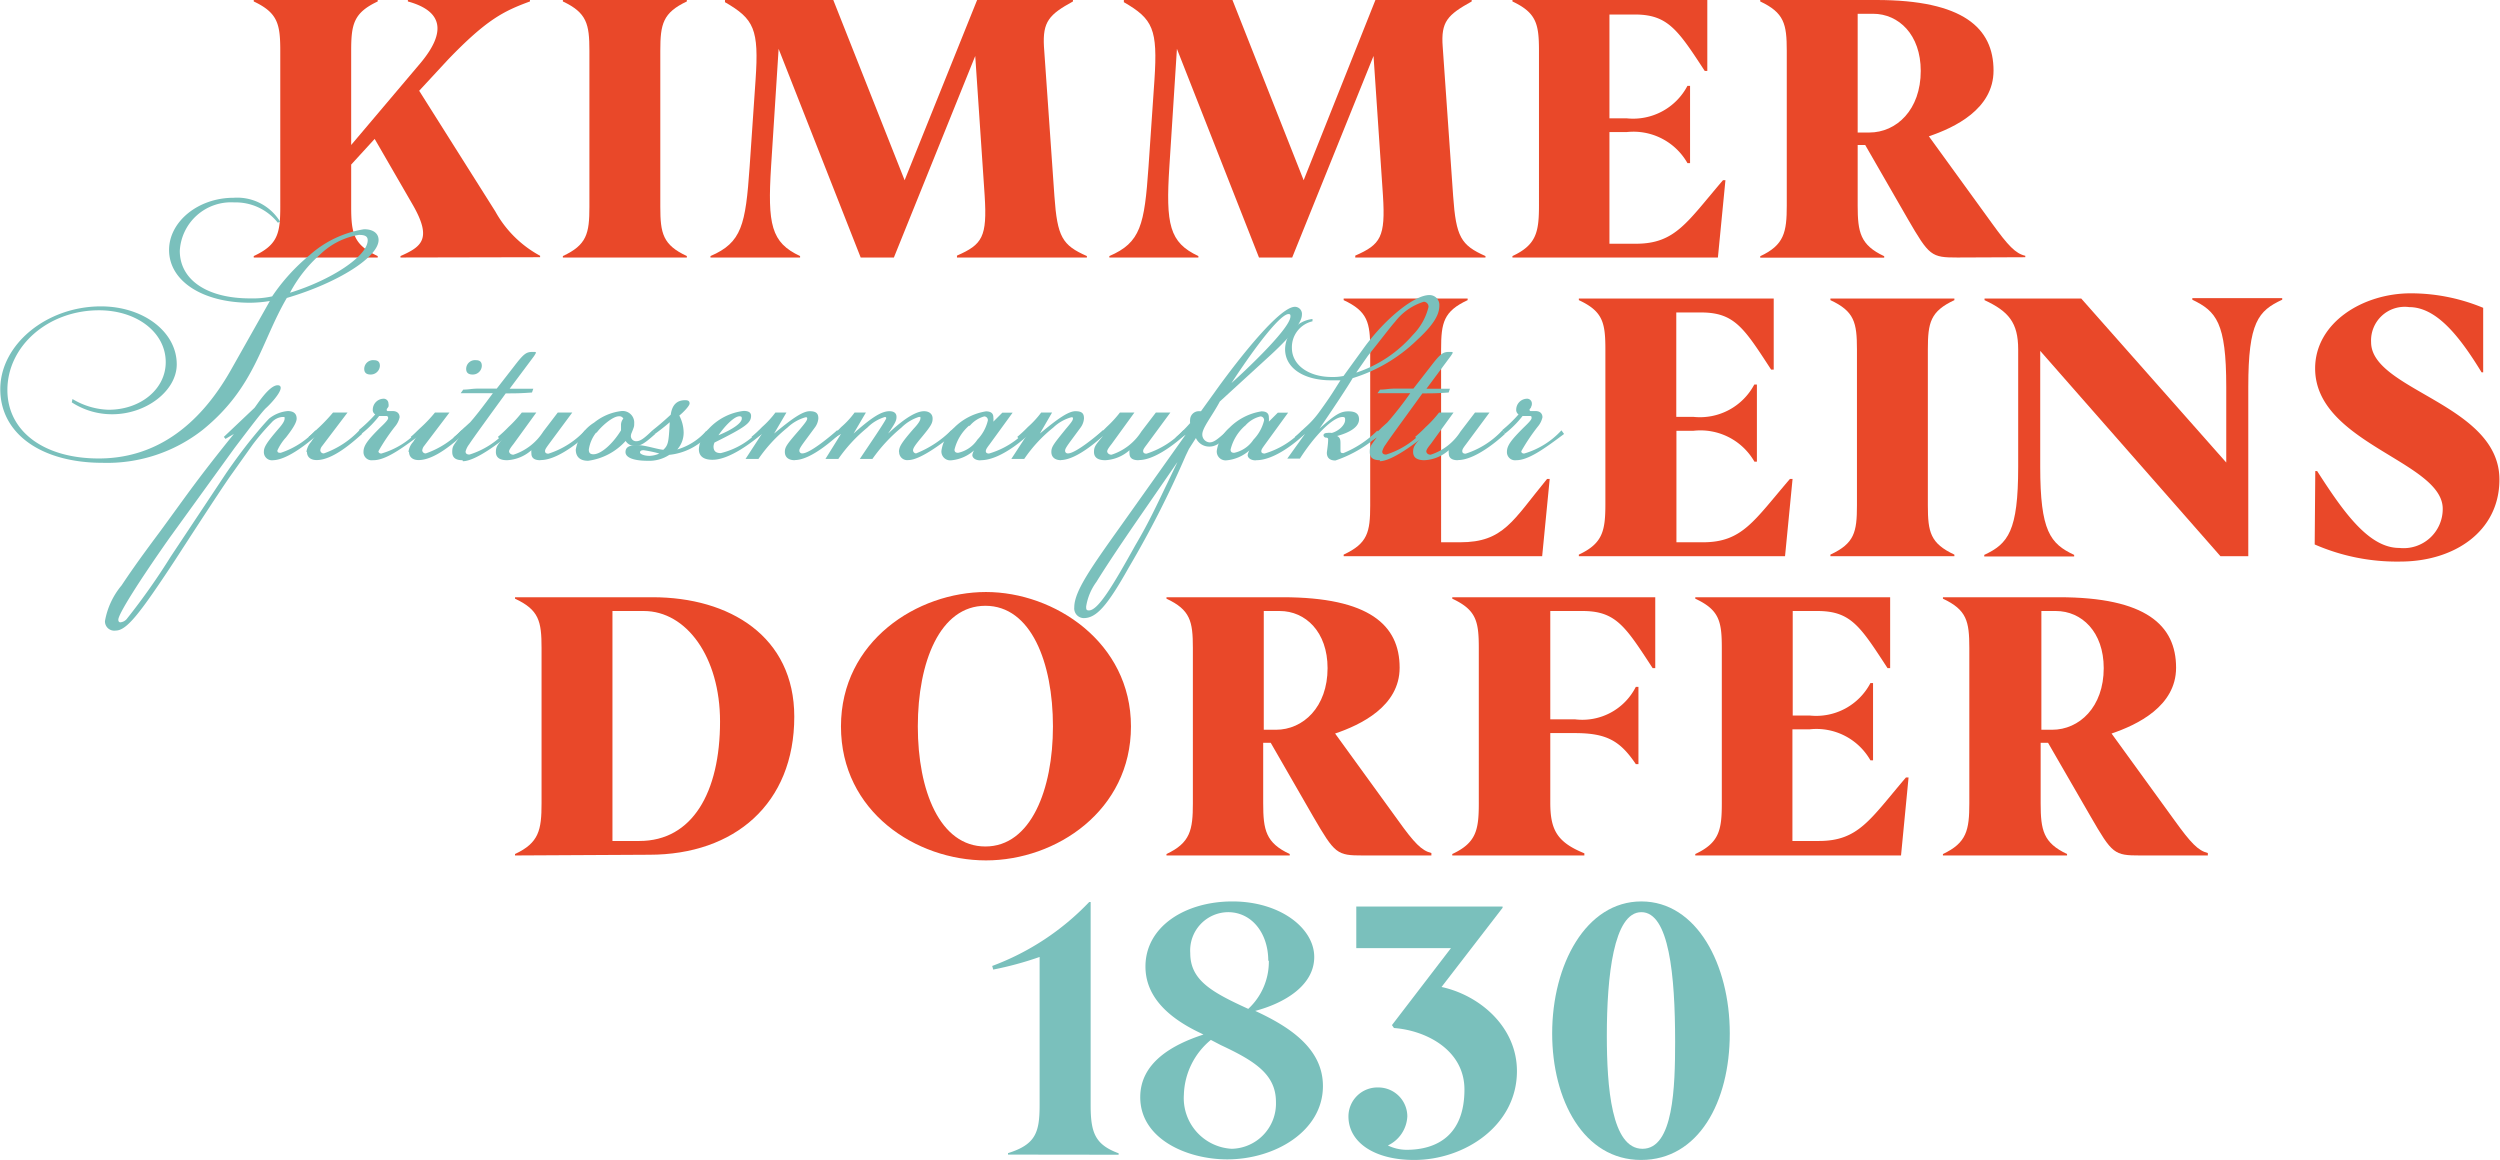 <svg id="Ebene_1" data-name="Ebene 1" xmlns="http://www.w3.org/2000/svg" viewBox="0 0 172.42 80"><defs><style>.cls-1{fill:#7ac0bc;}.cls-2{fill:#e94829;}</style></defs><path class="cls-1" d="M70.52,80.63v-.1c1.91-.6,2.18-1.42,2.18-3.33V67a23.25,23.25,0,0,1-3.2.87l-.07-.25a17.81,17.81,0,0,0,6.69-4.41h.1v14c0,1.91.3,2.73,1.93,3.33v.1Z" transform="translate(-1 -1)"/><path class="cls-1" d="M88.47,67.26c0-1.88-1.12-3.35-2.78-3.35a2.64,2.64,0,0,0-2.6,2.83c0,1.88,1.51,2.7,4,3.84a4.44,4.44,0,0,0,1.42-3.32m-4,5.46a5.08,5.08,0,0,0-1.86,3.77,3.5,3.5,0,0,0,3.3,3.74A3.12,3.12,0,0,0,89,77c0-1.91-1.47-2.83-3.8-3.92Zm-.67-.45c-2.58-1.21-3.84-2.75-3.84-4.61,0-2.75,2.73-4.49,6-4.49S91.64,65,91.64,67s-2.11,3.2-4.07,3.72c2.29,1.06,4.67,2.55,4.67,5.18,0,3.13-3.33,5.06-6.6,5.06-2.78,0-6-1.41-6-4.29,0-2.38,2.21-3.62,4.36-4.32Z" transform="translate(-1 -1)"/><path class="cls-1" d="M97,71.7l4.07-5.31H94.54V63.52h10.09v.09l-4.21,5.46c2.63.57,5.2,2.75,5.2,5.8,0,3.77-3.62,6.13-7.09,6.13C95.75,81,94,79.76,94,78a2,2,0,0,1,2.06-2,2,2,0,0,1,2,2A2.34,2.34,0,0,1,96.72,80,3,3,0,0,0,98,80.3c2.1,0,4-1,4-4.16,0-2.7-2.61-4.07-4.86-4.24Z" transform="translate(-1 -1)"/><path class="cls-1" d="M116.53,72.84c0-4.61-.42-8.93-2.33-8.93s-2.38,4.42-2.38,8.51c0,3.55.32,7.81,2.46,7.81s2.25-4.26,2.25-7.39m-8.48-.57c0-4.74,2.33-9.1,6.15-9.1s6.1,4.36,6.1,9.1S118.14,81,114.18,81s-6.13-4.14-6.13-8.73" transform="translate(-1 -1)"/><path class="cls-2" d="M28.62,18.76v-.1c1.44-.64,2.21-1.16.85-3.53l-2.63-4.55-1.62,1.77v2.91c0,1.85.18,2.63,1.83,3.4v.1H18.5v-.1c1.65-.77,1.83-1.55,1.83-3.4V4.5c0-1.85-.18-2.62-1.83-3.4V1h8.55v.1c-1.65.78-1.83,1.55-1.83,3.4V11L30,5.35c1.83-2.19,1.5-3.6-.87-4.25V1h8.42v.1c-1.83.67-3,1.26-5.64,4l-2,2.16,5.25,8.32a7.7,7.7,0,0,0,3.09,3.06v.1Z" transform="translate(-1 -1)"/><path class="cls-2" d="M39.82,18.76v-.1c1.65-.77,1.83-1.55,1.83-3.4V4.5c0-1.85-.18-2.62-1.83-3.4V1h8.55v.1c-1.65.78-1.83,1.55-1.83,3.4V15.26c0,1.85.18,2.63,1.83,3.4v.1Z" transform="translate(-1 -1)"/><path class="cls-2" d="M67,18.76v-.13c1.75-.77,2.09-1.28,1.91-4.14l-.65-9.63-5.61,13.9H60.36L54.7,4.37l-.52,8.11c-.25,4,0,5.25,2,6.18v.1H50v-.1c2.16-.93,2.42-2.14,2.7-6.15l.41-6c.24-3.5-.1-4.2-2.11-5.36V1h7.47l4.92,12.43L68.39,1H75v.1C73.36,2,72.9,2.49,73,4.22l.72,10.3c.2,2.83.54,3.39,2.24,4.14v.1Z" transform="translate(-1 -1)"/><path class="cls-2" d="M94.47,18.76v-.13c1.75-.77,2.09-1.28,1.91-4.14l-.65-9.63-5.61,13.9H87.83L82.17,4.37l-.52,8.11c-.26,4,0,5.25,2,6.18v.1H77.51v-.1c2.16-.93,2.42-2.14,2.7-6.15l.41-6c.23-3.5-.1-4.2-2.11-5.36V1H86l4.91,12.43L95.86,1h6.64v.1c-1.67.93-2.13,1.39-2,3.12l.72,10.3c.2,2.83.54,3.39,2.23,4.14v.1Z" transform="translate(-1 -1)"/><path class="cls-2" d="M105.31,18.76v-.1c1.65-.77,1.83-1.65,1.83-3.5V4.5c0-1.85-.18-2.62-1.83-3.4V1h13.44V5.89h-.18C116.69,3,116,2,113.73,2H112V9.16h1.18a4.23,4.23,0,0,0,4.2-2.24h.18v5.33h-.18a4.28,4.28,0,0,0-4.2-2.14H112v7.7h1.83c2.72,0,3.52-1.49,6-4.38H120l-.52,5.33Z" transform="translate(-1 -1)"/><path class="cls-2" d="M129.92,10.14c1.88,0,3.55-1.57,3.55-4.25,0-2.5-1.52-3.94-3.29-3.94h-1.06v8.19ZM136,18.76c-1.81,0-1.94-.1-3.43-2.67L129.64,11h-.52v4.17c0,1.85.18,2.73,1.83,3.5v.1H122.4v-.1c1.65-.77,1.83-1.65,1.83-3.5V4.5c0-1.85-.18-2.62-1.83-3.4V1h8c6,0,8.09,1.93,8.09,4.87,0,2.65-2.68,3.93-4.46,4.53l4.35,6c1.11,1.54,1.63,2.09,2.3,2.24v.1Z" transform="translate(-1 -1)"/><path class="cls-2" d="M93.67,39.36v-.11c1.65-.77,1.83-1.54,1.83-3.39V25.1c0-1.86-.18-2.63-1.83-3.4v-.11h8.55v.11c-1.65.77-1.83,1.54-1.83,3.4V38.4h1.31c3,0,3.63-1.49,6-4.37h.18l-.52,5.33Z" transform="translate(-1 -1)"/><path class="cls-2" d="M109.89,39.36v-.11c1.65-.77,1.83-1.64,1.83-3.5V25.1c0-1.86-.18-2.63-1.83-3.4v-.11h13.44v4.9h-.18c-1.88-2.89-2.53-3.94-4.84-3.94h-1.7v7.2h1.18a4.24,4.24,0,0,0,4.2-2.23h.18v5.32H122a4.29,4.29,0,0,0-4.2-2.13h-1.18V38.4h1.83c2.72,0,3.52-1.49,6-4.37h.18l-.52,5.33Z" transform="translate(-1 -1)"/><path class="cls-2" d="M127.24,39.36v-.11c1.65-.77,1.83-1.54,1.83-3.39V25.1c0-1.86-.18-2.63-1.83-3.4v-.11h8.55v.11c-1.65.77-1.83,1.54-1.83,3.4V35.86c0,1.85.18,2.62,1.83,3.39v.11Z" transform="translate(-1 -1)"/><path class="cls-2" d="M154.14,39.36,141.71,25.2v8c0,4.43.69,5.3,2.34,6.07v.11h-6.2v-.11c1.65-.77,2.34-1.64,2.34-6.07V25.1c0-1.86-.67-2.63-2.32-3.4v-.11h6.67l10,11.31V27.67c0-4.43-.69-5.2-2.34-6v-.11h6.2v.11c-1.65.77-2.34,1.54-2.34,6V39.36Z" transform="translate(-1 -1)"/><path class="cls-2" d="M160.68,33.49h.13c1.8,2.8,3.55,5.3,5.66,5.3a2.7,2.7,0,0,0,3-2.7c0-3.27-8.8-4.51-8.8-9.68,0-3.14,3.27-5.18,6.59-5.18a13,13,0,0,1,5,1v4.45h-.11c-1.49-2.44-3.09-4.5-5-4.5a2.32,2.32,0,0,0-2.62,2.42c0,3.32,8.85,4.27,8.85,9.47,0,3.6-3.14,5.66-6.84,5.66a14.15,14.15,0,0,1-5.9-1.18Z" transform="translate(-1 -1)"/><path class="cls-2" d="M45.1,59c3.65,0,5.56-3.35,5.56-8.24,0-4.45-2.32-7.62-5.26-7.62H43.24V59Zm-8.58,1v-.1c1.65-.77,1.83-1.65,1.83-3.5V45.69c0-1.85-.18-2.63-1.83-3.4v-.1H46c5.32,0,9.78,2.7,9.78,8.24,0,6-4.12,9.52-10,9.52Z" transform="translate(-1 -1)"/><path class="cls-2" d="M73.62,51.1c0-4.43-1.52-8.32-4.66-8.32S64.3,46.67,64.3,51.1s1.52,8.28,4.66,8.28,4.66-3.93,4.66-8.28M69,60.34c-4.81,0-10-3.35-10-9.24s5.28-9.27,10-9.27,10,3.47,10,9.27-5.15,9.24-10,9.24" transform="translate(-1 -1)"/><path class="cls-2" d="M89,51.33c1.88,0,3.56-1.57,3.56-4.25,0-2.5-1.52-3.94-3.3-3.94H88.16v8.19ZM95,60c-1.8,0-1.93-.1-3.43-2.68l-2.93-5.09h-.52v4.17c0,1.85.18,2.73,1.83,3.5V60H81.45v-.1c1.64-.77,1.82-1.65,1.82-3.5V45.69c0-1.85-.18-2.63-1.82-3.4v-.1h8c6,0,8.08,1.93,8.08,4.86,0,2.66-2.68,3.94-4.45,4.54l4.35,6c1.1,1.54,1.62,2.08,2.29,2.24V60Z" transform="translate(-1 -1)"/><path class="cls-2" d="M101.16,60v-.1c1.65-.77,1.83-1.65,1.83-3.5V45.69c0-1.85-.18-2.63-1.83-3.4v-.1h14v4.89h-.18c-1.88-2.88-2.53-3.94-4.84-3.94h-2.22v7.47h1.7a4.13,4.13,0,0,0,4.2-2.24H114V53.7h-.18c-1.08-1.6-2-2.14-4.2-2.14h-1.7v4.79c0,1.85.44,2.73,2.35,3.5V60Z" transform="translate(-1 -1)"/><path class="cls-2" d="M117.92,60v-.1c1.65-.77,1.83-1.65,1.83-3.5V45.69c0-1.85-.18-2.63-1.83-3.4v-.1h13.44v4.89h-.18c-1.88-2.88-2.52-3.94-4.84-3.94h-1.7v7.21h1.19A4.22,4.22,0,0,0,130,48.11h.18v5.33H130a4.28,4.28,0,0,0-4.19-2.14h-1.19V59h1.83c2.73,0,3.53-1.49,6-4.38h.18L132.11,60Z" transform="translate(-1 -1)"/><path class="cls-2" d="M142.53,51.33c1.88,0,3.56-1.57,3.56-4.25,0-2.5-1.52-3.94-3.3-3.94h-1v8.19ZM148.61,60c-1.8,0-1.93-.1-3.42-2.68l-2.94-5.09h-.51v4.17c0,1.85.18,2.73,1.82,3.5V60H135v-.1c1.64-.77,1.82-1.65,1.82-3.5V45.69c0-1.85-.18-2.63-1.82-3.4v-.1h8c6,0,8.08,1.93,8.08,4.86,0,2.66-2.68,3.94-4.45,4.54l4.35,6c1.11,1.54,1.62,2.08,2.29,2.24V60Z" transform="translate(-1 -1)"/><path class="cls-1" d="M25.75,17.2a5,5,0,0,0-2.68,1.36A9.35,9.35,0,0,0,21,21.19c2.89-.89,5.36-2.54,5.36-3.62,0-.25-.16-.37-.59-.37M8.49,29.26c2.2,0,3.94-1.42,3.94-3.28,0-2.06-2-3.58-4.6-3.58-3.51,0-6.32,2.46-6.32,5.5,0,2.85,2.52,4.72,6.3,4.72s6.85-2.1,9.12-6.11l2.68-4.75a8.92,8.92,0,0,1-1.36.12c-3.27,0-5.59-1.49-5.59-3.64,0-1.95,2-3.6,4.45-3.6a3.47,3.47,0,0,1,3.21,1.65l-.16.07a3.71,3.71,0,0,0-3-1.4A3.54,3.54,0,0,0,13.4,18.3c0,2,1.88,3.28,4.85,3.28a6.28,6.28,0,0,0,1.52-.14,13.41,13.41,0,0,1,2.58-2.84,7.37,7.37,0,0,1,3.76-1.79c.62,0,1,.28,1,.74,0,1.17-2.77,2.95-6.33,4C19,24.6,18.6,27.7,15,30.63a10.67,10.67,0,0,1-6.92,2.29c-4.22,0-7.06-2-7.06-5.08s3.19-5.71,6.94-5.71c2.91,0,5.23,1.74,5.23,4,0,1.81-2.09,3.44-4.45,3.44a5.08,5.08,0,0,1-2.79-.82L6,28.52a5.09,5.09,0,0,0,2.49.74" transform="translate(-1 -1)"/><path class="cls-1" d="M19.84,32.74a.56.56,0,0,1-.64-.6c0-.32.23-.66,1-1.56.32-.36.43-.57.43-.71s0-.11-.18-.11a1.12,1.12,0,0,0-.73.39,16.71,16.71,0,0,0-1.29,1.51l-1.55,2.18c-.85,1.21-3.78,5.75-3.78,5.75-2.5,3.8-3.37,4.9-4.13,4.9a.64.64,0,0,1-.73-.66,5.26,5.26,0,0,1,1.14-2.45c.51-.76,1.08-1.61,2.62-3.67,1.85-2.52,2.4-3.37,4.67-6.21l.46-.57-.58.34-.11-.14,2.11-2c.14-.16,1-1.56,1.6-1.56.14,0,.21.07.21.18,0,.37-.76,1.17-1,1.38s-1,1.21-2.17,2.75L12.69,38.1c-2.11,3-3.53,5.25-3.53,5.64,0,.11.05.18.14.18a.65.65,0,0,0,.48-.28,45.81,45.81,0,0,0,3-4.26l3.82-5.75c.69-1,1.24-1.72,1.58-2.15.57-.71,1.06-1.28,1.38-1.61a2.38,2.38,0,0,1,1.28-.52c.41,0,.62.18.62.52s-.46.94-.73,1.29a3.41,3.41,0,0,0-.6.91c0,.14.07.16.23.16a5.68,5.68,0,0,0,2.4-1.55l.19.25c-1.31,1.17-2.43,1.81-3.14,1.81" transform="translate(-1 -1)"/><path class="cls-1" d="M26.55,26.83c-.29,0-.43-.14-.43-.39a.61.61,0,0,1,.66-.6c.28,0,.42.12.42.39a.63.63,0,0,1-.65.6m-4.42,5.34a1.34,1.34,0,0,1,.32-.69l.26-.39-.3.18-.12-.14c.32-.27.37-.34.74-.68a12.15,12.15,0,0,0,.94-1h1l-1.79,2.36a.54.54,0,0,0-.09.25.23.23,0,0,0,.25.21,6.21,6.21,0,0,0,2.45-1.6l.19.25c-.6.53-2,1.81-3.14,1.81-.42,0-.67-.21-.67-.57" transform="translate(-1 -1)"/><path class="cls-1" d="M26.71,32.74a.56.56,0,0,1-.64-.57c0-.44.28-.81,1.15-1.68.46-.43.55-.57.55-.66s-.05-.14-.12-.14l-.5,0a7,7,0,0,1-1.21,1.22l-.19-.25a9.85,9.85,0,0,0,1.13-1.08.35.35,0,0,1-.17-.34.76.76,0,0,1,.71-.74.33.33,0,0,1,.37.32.52.52,0,0,1,0,.23c-.05.09-.12.14-.12.21a.08.08,0,0,0,.09.09l.32,0c.3,0,.48.16.48.43a1.47,1.47,0,0,1-.32.64,13.57,13.57,0,0,0-1.14,1.7c0,.09.07.16.2.16a5.58,5.58,0,0,0,2.57-1.6l.18.25c-1.39,1.05-2.47,1.81-3.3,1.81" transform="translate(-1 -1)"/><path class="cls-1" d="M33.59,26.83c-.3,0-.44-.14-.44-.39a.61.61,0,0,1,.67-.6c.27,0,.41.12.41.39a.62.62,0,0,1-.64.6m-4.42,5.34a1.26,1.26,0,0,1,.32-.69l.25-.39-.3.18-.11-.14c.32-.27.36-.34.73-.68a9.46,9.46,0,0,0,.94-1h1l-1.79,2.36a.69.69,0,0,0-.09.25.23.23,0,0,0,.25.21,6.16,6.16,0,0,0,2.46-1.6l.18.25c-.6.53-2,1.81-3.14,1.81-.41,0-.66-.21-.66-.57" transform="translate(-1 -1)"/><path class="cls-1" d="M32.9,32.74c-.48,0-.71-.18-.71-.57s.07-.42.48-1l-.25.16-.14-.16c.32-.25.39-.36.74-.68l.41-.37c.32-.37.66-.78,1.56-2H32.77l.18-.25c.41,0,.55-.07,1.1-.07s.82,0,1,0h.21l1.19-1.53c.69-.9.85-1,1.31-1,.18,0,.2,0,.2.07a1.83,1.83,0,0,1-.18.29l-1.63,2.18.3,0h1.33l-.09.26c-.8.06-1.24.06-1.65.06h-.16c-.6.83-2.34,3.21-2.52,3.51a1.35,1.35,0,0,0-.25.5q0,.21.27.21a5.74,5.74,0,0,0,2.52-1.6l.18.25c-.5.43-2.26,1.81-3.16,1.81" transform="translate(-1 -1)"/><path class="cls-1" d="M38.26,32.74c-.41,0-.61-.16-.61-.46a1.11,1.11,0,0,1,0-.23,2.74,2.74,0,0,1-1.67.69c-.51,0-.78-.18-.78-.57s.14-.51.62-1.1l-.37.2-.11-.14a9.07,9.07,0,0,0,.73-.68,8.62,8.62,0,0,0,.92-1h1l-1.58,2.18c-.2.25-.3.41-.3.5s.1.23.3.23a3.83,3.83,0,0,0,2.06-1.6l1-1.31h1l-1.63,2.2c-.18.25-.25.35-.25.46s.07.18.23.18a5.87,5.87,0,0,0,2.54-1.62l.19.25s-1.88,1.81-3.26,1.81" transform="translate(-1 -1)"/><path class="cls-1" d="M42.11,30.84a2.46,2.46,0,0,0-.5,1.17c0,.22.09.32.32.32.51,0,1.31-.69,1.9-1.65,0-.16,0-.28,0-.35a.68.68,0,0,1,.16-.46.3.3,0,0,0-.3-.16c-.46,0-1.26.74-1.54,1.13m-.59,1.94c-.57,0-.85-.29-.85-.77a2.72,2.72,0,0,1,1.26-1.86,3.69,3.69,0,0,1,1.88-.8.8.8,0,0,1,.89.85c0,.2,0,.22-.18.66a.57.57,0,0,0-.05.23.36.36,0,0,0,.37.34c.28,0,.53-.18,1.12-.75l.19.25c-.74.66-1,.82-1.38.82a.71.71,0,0,1-.66-.34,4.25,4.25,0,0,1-2.59,1.37" transform="translate(-1 -1)"/><path class="cls-1" d="M45.39,32.05c-.2,0-.25.07-.25.16s.25.23.67.23a1.83,1.83,0,0,0,.66-.16,8.3,8.3,0,0,0-1.08-.23m.76-1.12L46,30.68c.41-.32.84-.69,1.26-1.08.09-.66.41-1,1-1,.21,0,.3.07.3.23s-.44.62-.71.83a2.62,2.62,0,0,1,.3,1.17A1.76,1.76,0,0,1,47.71,32a4.28,4.28,0,0,0,2-1.28l.18.25a4.23,4.23,0,0,1-2.73,1.4,2.53,2.53,0,0,1-1.49.41c-.94,0-1.53-.21-1.53-.6s.34-.48.85-.48,1.39.3,1.76.32c.34-.32.37-.52.44-1.9-.28.25-.69.57-1.08.85" transform="translate(-1 -1)"/><path class="cls-1" d="M52,29.71c-.35,0-1,.65-1.45,1.31,1-.41,1.61-.85,1.61-1.15,0-.09,0-.16-.16-.16m-1.86,3c-.62,0-.94-.25-.94-.73a2.11,2.11,0,0,1,.67-1.4,3.94,3.94,0,0,1,2.42-1.24c.3,0,.51.09.51.34,0,.49-.39.78-2.52,1.84a.77.77,0,0,0-.07.27c0,.32.16.46.5.46a5.29,5.29,0,0,0,2.68-1.6l.19.25c-.67.57-2.25,1.81-3.44,1.81" transform="translate(-1 -1)"/><path class="cls-1" d="M55.82,32.74c-.44,0-.69-.21-.69-.57s.16-.55,1.06-1.59c.34-.41.48-.59.48-.71s-.07-.09-.12-.09a3,3,0,0,0-1.24.71,10.1,10.1,0,0,0-2,2.16h-.89l1.12-1.72-.6.34-.11-.14a9.07,9.07,0,0,0,.73-.68,6.51,6.51,0,0,0,.92-1h.76l-.85,1.45.23-.19c1-.82,1.74-1.35,2.22-1.35s.6.18.6.5a1.21,1.21,0,0,1-.26.65l-.59.8c-.32.43-.46.64-.46.75a.19.19,0,0,0,.21.21c.55,0,2.13-1.35,2.4-1.6l.19.25c-.26.2-1.93,1.81-3.12,1.81" transform="translate(-1 -1)"/><path class="cls-1" d="M63,32.17c0-.35.16-.62,1-1.59.34-.36.48-.59.48-.73s0-.09-.12-.09a3,3,0,0,0-1.19.73,11,11,0,0,0-2,2.16h-.87l1-1.49s.82-1.22.82-1.31a.08.08,0,0,0-.09-.09,2.86,2.86,0,0,0-1.21.73,10.53,10.53,0,0,0-2,2.16h-.89L59,30.93l-.6.34-.11-.14a9.07,9.07,0,0,0,.73-.68,5.81,5.81,0,0,0,.92-1h.78l-.85,1.45.21-.19c1.05-.91,1.71-1.35,2.26-1.35.32,0,.49.14.49.39s-.07.41-.58,1.15l.21-.19c1-.91,1.76-1.35,2.27-1.35.34,0,.59.18.59.5s-.09.49-.75,1.29c-.42.5-.6.75-.6.91a.22.22,0,0,0,.21.21,7.16,7.16,0,0,0,2.43-1.6l.18.25c-.48.39-2.25,1.81-3.14,1.81a.56.56,0,0,1-.64-.57" transform="translate(-1 -1)"/><path class="cls-1" d="M67.83,30.36a3.19,3.19,0,0,0-1,1.65c0,.16.09.22.25.22a2.13,2.13,0,0,0,1.33-.91A2.85,2.85,0,0,0,69.13,30a.25.25,0,0,0-.25-.28,2,2,0,0,0-1,.65m.73,2.38c-.32,0-.55-.16-.55-.37a.92.92,0,0,1,.12-.32,2.74,2.74,0,0,1-1.61.69.61.61,0,0,1-.64-.67,2.58,2.58,0,0,1,.87-1.58A4,4,0,0,1,69,29.37c.34,0,.51.14.51.41a1.38,1.38,0,0,1,0,.3l.62-.62h.71l-1.6,2.2c-.19.25-.25.35-.25.46s.09.16.22.16a5.71,5.71,0,0,0,2.59-1.6l.19.25s-1.84,1.81-3.35,1.81" transform="translate(-1 -1)"/><path class="cls-1" d="M74.2,32.74c-.44,0-.69-.21-.69-.57s.16-.55,1-1.59c.35-.41.49-.59.49-.71s-.07-.09-.12-.09a2.94,2.94,0,0,0-1.24.71,9.85,9.85,0,0,0-2,2.16h-.89l1.12-1.72-.6.34-.11-.14a9.07,9.07,0,0,0,.73-.68,6.51,6.51,0,0,0,.92-1h.75l-.84,1.45.23-.19c1-.82,1.74-1.35,2.22-1.35s.59.18.59.5a1.2,1.2,0,0,1-.25.65l-.59.8c-.32.43-.46.64-.46.75a.18.18,0,0,0,.2.21c.55,0,2.14-1.35,2.41-1.6l.18.25c-.25.2-1.92,1.81-3.11,1.81" transform="translate(-1 -1)"/><path class="cls-1" d="M79.52,32.74c-.42,0-.62-.16-.62-.46a1.11,1.11,0,0,1,0-.23,2.72,2.72,0,0,1-1.67.69c-.5,0-.78-.18-.78-.57s.14-.51.62-1.1l-.37.2-.11-.14a9.07,9.07,0,0,0,.73-.68,7.78,7.78,0,0,0,.92-1h1l-1.58,2.18c-.2.25-.3.41-.3.5s.1.23.3.23a3.83,3.83,0,0,0,2.06-1.6l1-1.31h1l-1.62,2.2c-.19.25-.26.35-.26.46s.07.18.23.18a5.94,5.94,0,0,0,2.55-1.62l.18.25s-1.88,1.81-3.25,1.81" transform="translate(-1 -1)"/><path class="cls-1" d="M90,22.82c0-.09,0-.16-.13-.16-.51,0-2,1.81-3.94,4.76.27-.23,4.07-3.69,4.07-4.6m-9.83,13c-.55.8-2.42,3.48-3.55,5.31a3.88,3.88,0,0,0-.71,1.7c0,.18,0,.27.19.27.64,0,1.67-1.74,3.2-4.49,1-1.69,1.58-3,2.23-4.33l.68-1.42ZM84.81,28c.21-.3,4.17-5.84,5.5-5.84a.49.49,0,0,1,.48.55c0,.5-.66,1.39-2.13,2.75l-3.53,3.23c-.53,1-1.21,1.81-1.21,2.27a.54.54,0,0,0,.5.55c.3,0,.55-.21,1.19-.78l.19.25c-.69.64-1,.82-1.4.82a1,1,0,0,1-.92-.59l-.48.75-.23.48a69.25,69.25,0,0,1-3.92,7.7c-1.49,2.66-2.24,3.49-3.11,3.49a.67.67,0,0,1-.65-.74c0-1.1,1.13-2.7,3.24-5.66l4.44-6.25-.57.34-.12-.14a11.53,11.53,0,0,0,1-1,1.14,1.14,0,0,1,0-.25.6.6,0,0,1,.59-.57l.16,0Z" transform="translate(-1 -1)"/><path class="cls-1" d="M86.87,30.36a3.19,3.19,0,0,0-1,1.65c0,.16.09.22.25.22a2.13,2.13,0,0,0,1.33-.91A2.9,2.9,0,0,0,88.18,30a.25.25,0,0,0-.25-.28,2,2,0,0,0-1.06.65m.73,2.38c-.32,0-.55-.16-.55-.37a.92.92,0,0,1,.12-.32,2.74,2.74,0,0,1-1.6.69.61.61,0,0,1-.65-.67,2.64,2.64,0,0,1,.87-1.58A4,4,0,0,1,88,29.37c.35,0,.51.14.51.41a1.38,1.38,0,0,1,0,.3l.62-.62h.71l-1.6,2.2c-.18.25-.25.35-.25.46s.09.16.23.16a5.81,5.81,0,0,0,2.59-1.6l.18.25s-1.83,1.81-3.35,1.81" transform="translate(-1 -1)"/><path class="cls-1" d="M94.57,26.69a8.8,8.8,0,0,0,3.87-2.59,4.13,4.13,0,0,0,1.08-1.92.34.34,0,0,0-.32-.37,4,4,0,0,0-2,1.4c-.18.18-1,1.26-1.86,2.33l-.8,1.15m.62-1.83c1.44-1.93,3.39-3.51,4.42-3.51a.68.68,0,0,1,.69.73c0,.67-.46,1.38-1.56,2.39a11,11,0,0,1-4.42,2.61c-.28.5-1.56,2.43-2.29,3.48,1.12-1,1.46-1.19,2-1.19s.73.21.73.55c0,.5-.57.89-1.51,1.15.2.11.23.25.23.5V32c0,.19,0,.25.2.25a7.14,7.14,0,0,0,2.34-1.55l.18.25a8.74,8.74,0,0,1-3.07,1.81c-.43,0-.59-.23-.59-.53,0-.09.09-.57.09-.94,0-.09-.09-.11-.18-.11a.18.18,0,0,1-.14-.16c0-.09.09-.16.25-.16a1,1,0,0,1,.32,0c.48-.13.92-.55.92-.89,0-.14,0-.21-.18-.21-.67,0-1.93,1.29-2.94,2.87h-.87L91,30.93l-.57.34-.12-.14c.3-.25.39-.36.74-.68a6.31,6.31,0,0,0,.91-1c.9-1.24,1-1.46,1.49-2.22-.32,0-.43,0-.64,0-1.9,0-3.18-.85-3.18-2.15A2.14,2.14,0,0,1,91.52,23l0,.16A1.83,1.83,0,0,0,90.1,25c0,1.17,1.15,2,2.75,2a3.54,3.54,0,0,0,.81-.07Z" transform="translate(-1 -1)"/><path class="cls-1" d="M96.18,32.74c-.49,0-.71-.18-.71-.57s.06-.42.48-1l-.26.16-.13-.16a8.81,8.81,0,0,0,.73-.68l.41-.37a24.45,24.45,0,0,0,1.56-2H96l.18-.25c.41,0,.55-.07,1.1-.07s.83,0,1,0h.2l1.19-1.53c.69-.9.85-1,1.31-1,.18,0,.21,0,.21.07a1.82,1.82,0,0,1-.19.29l-1.62,2.18.29,0H101l-.09.26c-.8.06-1.24.06-1.65.06h-.16c-.59.83-2.34,3.21-2.52,3.51a1.35,1.35,0,0,0-.25.5q0,.21.27.21a5.74,5.74,0,0,0,2.52-1.6l.19.25c-.51.43-2.27,1.81-3.16,1.81" transform="translate(-1 -1)"/><path class="cls-1" d="M101.54,32.74c-.41,0-.62-.16-.62-.46a.74.74,0,0,1,0-.23,2.74,2.74,0,0,1-1.68.69c-.5,0-.78-.18-.78-.57s.14-.51.62-1.1l-.36.2-.12-.14a9.07,9.07,0,0,0,.73-.68,7.78,7.78,0,0,0,.92-1h1l-1.58,2.18c-.21.25-.3.41-.3.5s.09.23.3.23a3.83,3.83,0,0,0,2.06-1.6l1-1.31h1l-1.63,2.2c-.19.25-.25.35-.25.46s.06.18.23.18a5.92,5.92,0,0,0,2.54-1.62l.18.25s-1.88,1.81-3.25,1.81" transform="translate(-1 -1)"/><path class="cls-1" d="M105.57,32.74a.56.56,0,0,1-.64-.57c0-.44.28-.81,1.15-1.68.45-.43.55-.57.55-.66s0-.14-.12-.14l-.5,0a7,7,0,0,1-1.22,1.22l-.18-.25a9,9,0,0,0,1.12-1.08.37.37,0,0,1-.16-.34.76.76,0,0,1,.71-.74.33.33,0,0,1,.37.32.39.39,0,0,1-.05.23c0,.09-.11.14-.11.21a.08.08,0,0,0,.09.09l.32,0c.3,0,.48.16.48.43a1.47,1.47,0,0,1-.32.64,13.57,13.57,0,0,0-1.14,1.7c0,.09.06.16.2.16a5.63,5.63,0,0,0,2.57-1.6l.18.25c-1.4,1.05-2.47,1.81-3.3,1.81" transform="translate(-1 -1)"/></svg>
